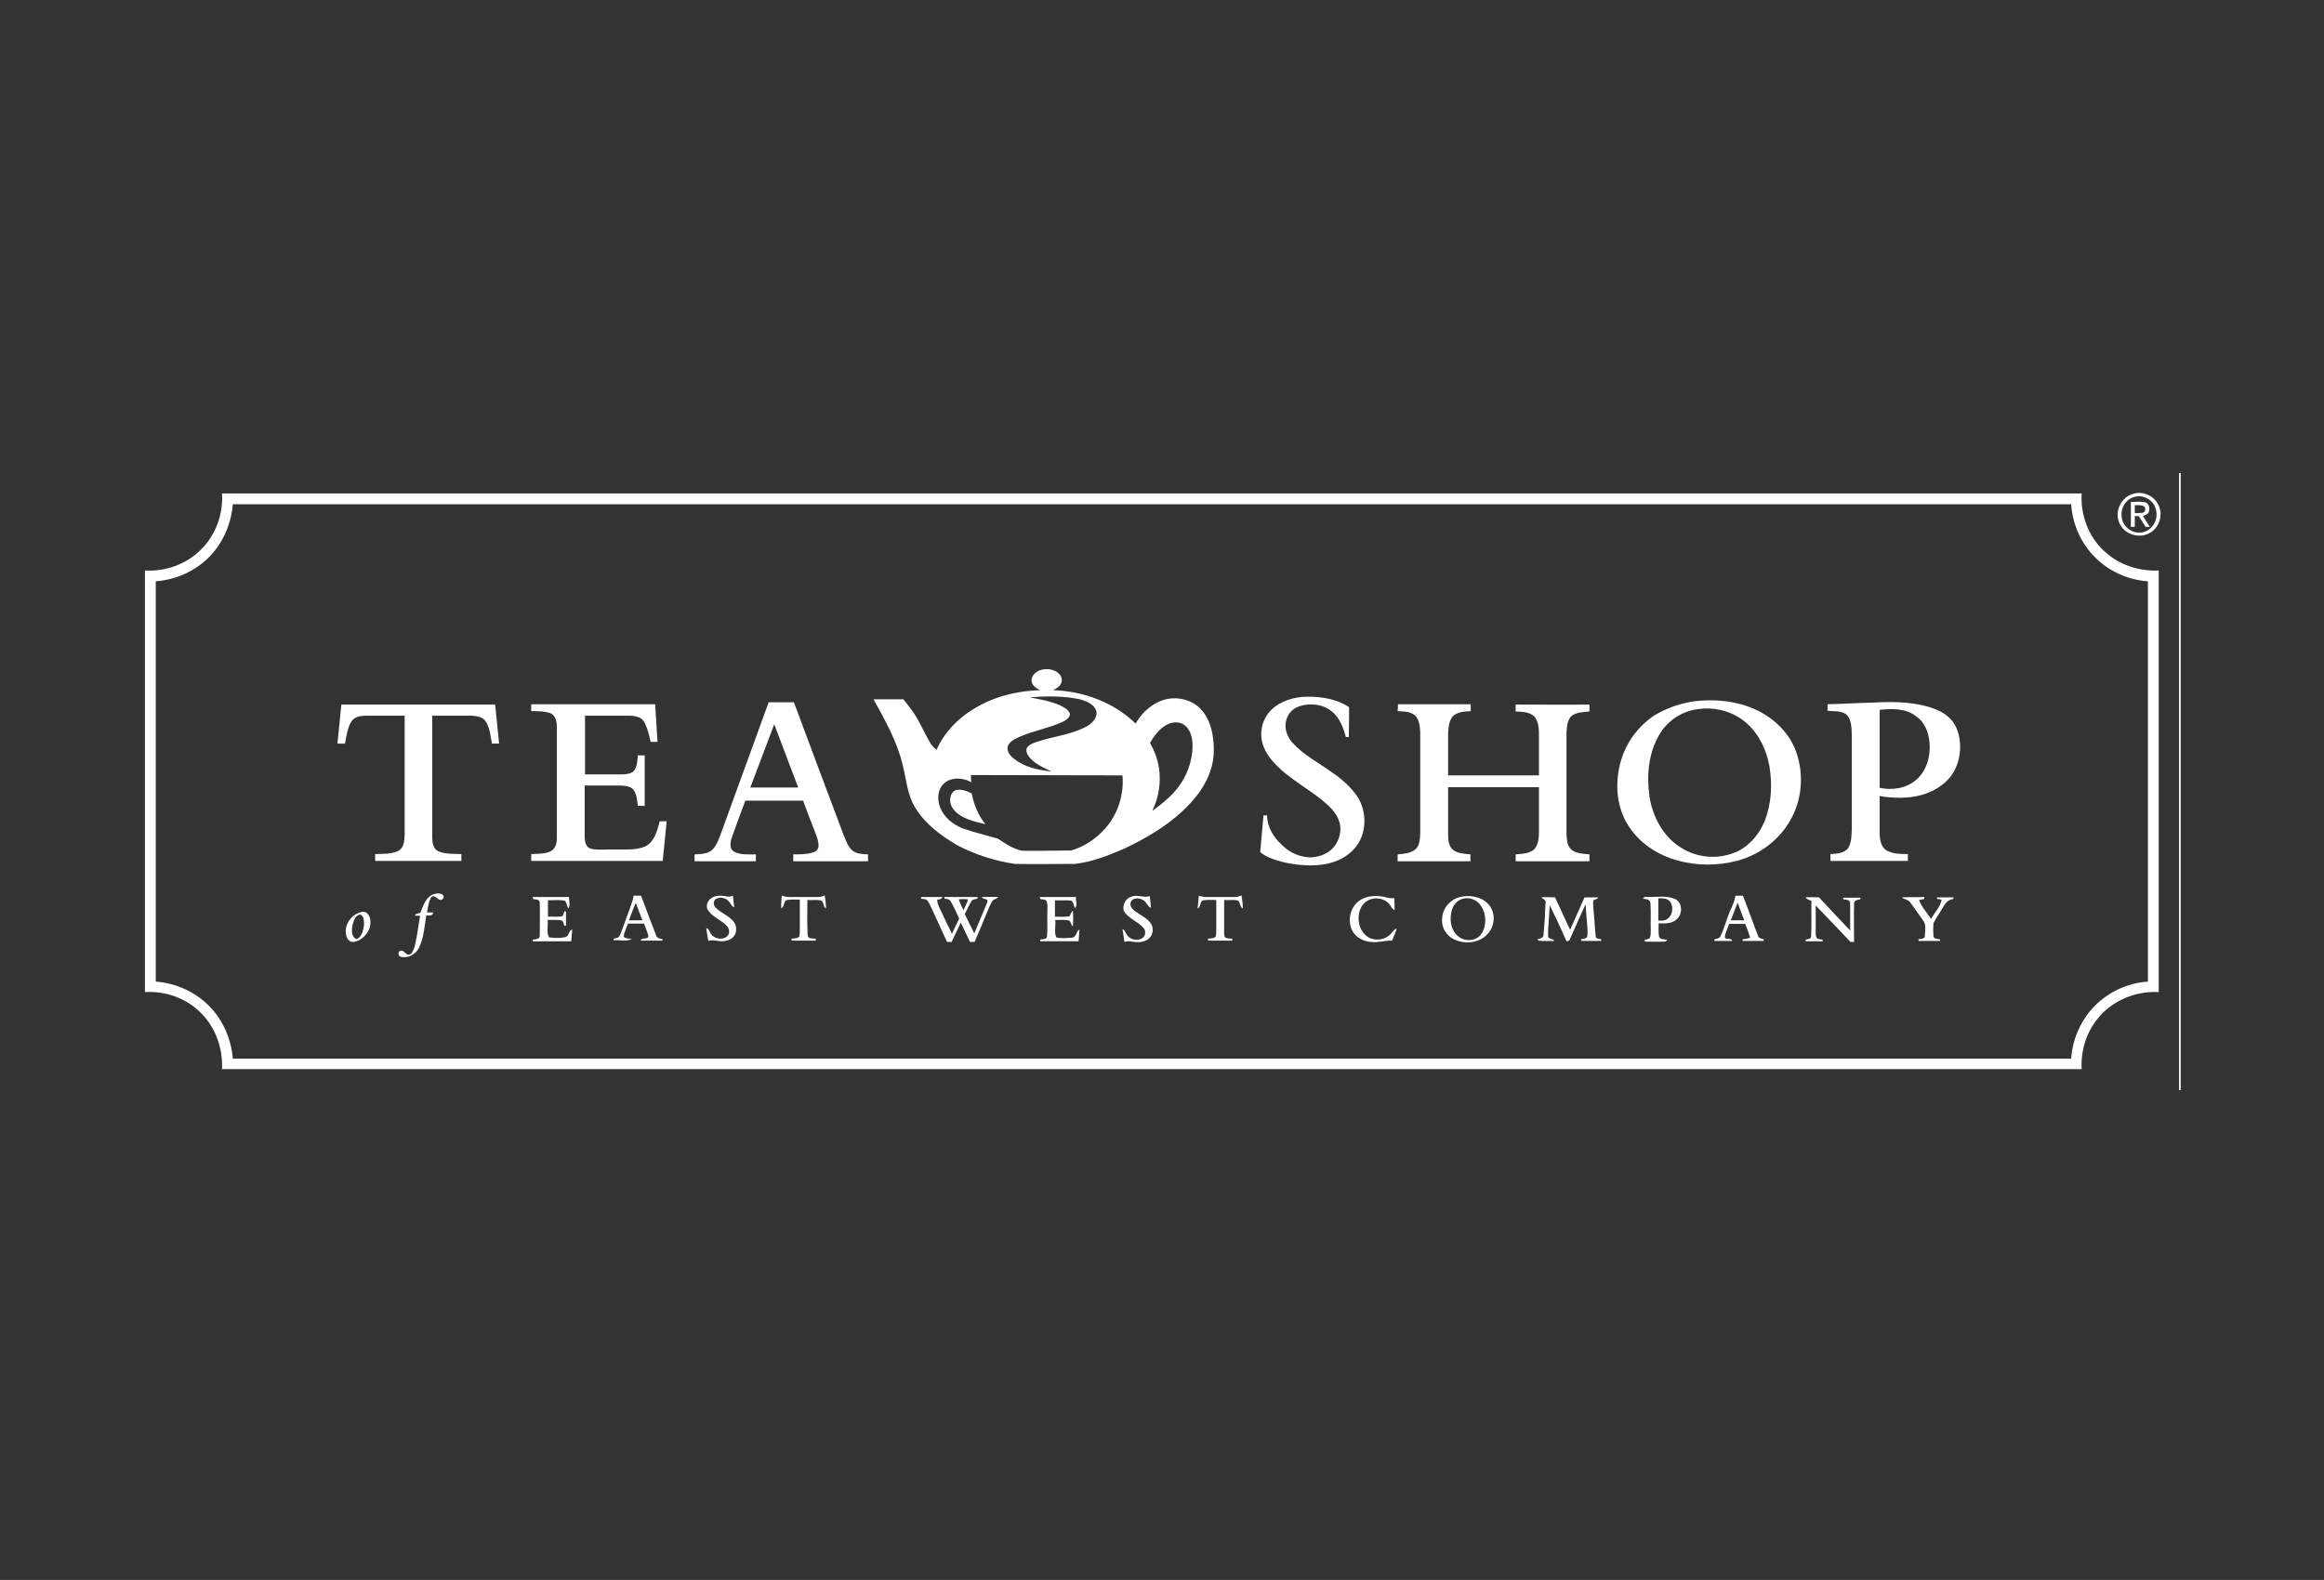 <?xml version="1.0" encoding="utf-8"?>
<!-- Generator: Adobe Illustrator 21.1.0, SVG Export Plug-In . SVG Version: 6.00 Build 0)  -->
<svg version="1.1" id="Capa_1" xmlns="http://www.w3.org/2000/svg" xmlns:xlink="http://www.w3.org/1999/xlink" x="0px" y="0px"
	 viewBox="0 0 708.7 481.9" style="enable-background:new 0 0 708.7 481.9;" xml:space="preserve">
<rect x="0" y="0" width="708.7" height="481.9" fill="#333333" stroke="none"/>
<style type="text/css">
	.st0{fill:#FFFFFF;}
</style>
<g>
	<g>
		<path class="st0" d="M664.5,144.3h0.5v188.2h-0.5C664.5,269.8,664.5,207,664.5,144.3z"/>
	</g>
	<g>
		<g>
			<path class="st0" d="M61.3,167.6c4.5-4.4,6.8-10.8,6.4-17.1c189,0,378.1,0,567.1,0c-0.4,6.6,2.1,13.3,7,17.7
				c4.4,4.1,10.5,6.1,16.5,5.8c0,42.9,0,85.7,0,128.6c-7.1-0.4-14.3,2.6-18.7,8.2c-3.5,4.3-5.1,9.9-4.8,15.3c-189,0-378,0-567.1,0
				c0.3-6.2-1.9-12.6-6.3-17c-4.4-4.6-10.9-6.9-17.2-6.5c0-42.9,0-85.7,0-128.6C50.4,174.4,56.9,172.1,61.3,167.6z M71,153.8
				c-0.4,5.2-2.4,10.4-5.7,14.4c-4.3,5.3-10.9,8.6-17.8,9.1c0,40.7,0,81.4,0,122.1c5.6,0.4,11.1,2.7,15.3,6.5
				c4.8,4.3,7.7,10.6,8.2,17c186.9,0,373.7,0,560.6,0c0.4-5.9,2.9-11.7,7.1-16c4.3-4.4,10.2-7.1,16.3-7.5c0-40.7,0-81.4,0-122.1
				c-6.1-0.4-12-3.1-16.2-7.4c-4.3-4.3-6.8-10.1-7.2-16.1C444.7,153.8,257.8,153.8,71,153.8z"/>
		</g>
		<g>
			<path class="st0" d="M314.6,207.1c0.4-2,2.6-3,4.4-3c2-0.1,4.4,0.9,4.8,3c0.2,1.7-1.3,2.8-2.7,3.4c9.2,0.3,18.6,3.7,25.2,10.2
				c2-3.6,5.5-6.6,9.6-7.5c3.6-0.7,7.6,0.3,10.2,3c2.3,2.4,3.4,5.6,3.8,8.8c0.4,3.1,0.4,6.4-0.6,9.5c-1.5,5.1-5,9.5-8.8,13
				c-5.2,4.8-11.4,8.4-17.8,11.4c-4.8,2.1-9.7,4-14.9,4.6c-6.1,0-12.2,0.1-18.3,0c-6.1-0.9-12.1-2.8-17.6-5.7
				c-4.9-2.9-9.7-6.4-12.7-11.3c-2.5-3.9-2.8-8.7-3.9-13.1c-1.7-7.2-5.4-13.7-8.9-20.1c3,0,6.1,0,9.1,0c1.4,1.8,2.9,3.6,4,5.5
				c1.4,2.4,2.5,4.9,3.9,7.3c0.5,1,1.3,1.9,2.2,2.6c2.3-5.2,6.4-9.5,11.2-12.4c6.1-3.8,13.3-5.6,20.5-5.8
				C315.9,210,314.3,208.8,314.6,207.1z M314,212.7c3.1,0.6,6.2,1.1,9.2,2.4c1.2,0.6,2.7,1.3,3.1,2.7c-0.1,1.3-1.5,2-2.5,2.5
				c-4.1,1.8-8.5,2.6-12.6,4.3c-1.4,0.7-3.1,1.3-3.8,2.8c-0.6,1.6,0.6,3.1,1.8,4c3.2,2.6,7.4,3.5,11.5,3.9c-2.3-1-4.6-2.1-6.3-3.8
				c-0.8-0.8-1.5-1.8-1.4-3c0.4-1.2,1.7-1.7,2.8-2.1c5.1-1.8,10.7-2.2,15.5-4.8c1.7-0.9,3.5-2.7,3-4.8c-0.7-2.1-3-2.9-4.9-3.5
				C324.1,212.2,319,212.3,314,212.7z M356.1,220.9c-2.4,1.2-4.1,3.4-5.4,5.7c1.3,2.3,2.3,4.9,2.7,7.5c0.7,4.5,0,9.1-2,13.2
				c2.3-1.6,4.5-3.4,6.4-5.4c3.3-3.5,5.4-8.1,5.8-12.9c0.2-2.6,0-5.6-2-7.5C360.1,220,357.8,220.1,356.1,220.9z M296.1,236.4
				c0,0.7,0,1.5,0.1,2.2c-2.8-1.6-6.9-1.7-9,1.1c-1.4,1.9-1.3,4.5-0.5,6.6c1.2,3,3.8,5.1,6.7,6.3c3.6,1.3,7.2,2.1,10.9,3.2
				c2.3,1.5,4.7,3.2,7.5,3.7c4.9,0,9.9,0,14.8-0.1c4.1-1.1,7.8-3.7,10.6-6.9c3.8-4.4,5.6-10.3,5.1-16
				C327,236.5,311.6,236.4,296.1,236.4z"/>
		</g>
		<path class="st0" d="M387.6,216.6c2.9-2.9,7.2-4.1,11.2-4.1c4.3,0,8.9,0.7,12.6,3.2c0,3,0,6.1-0.1,9.1c-0.2,0-0.7,0-0.9,0
			c-0.7-2.8-1.8-5.6-3.9-7.5c-2.7-2.5-6.8-3-10.2-1.9c-2,0.6-3.6,2.3-4.1,4.4c-0.6,2.4,0.3,4.9,1.9,6.7c3.3,3.7,7.8,6,11.8,8.9
			c3.2,2.1,6.2,4.7,8.3,8c2.3,3.9,2.5,9,0.5,13c-1.6,3.1-4.5,5.3-7.7,6.4c-4.8,1.7-10.1,1.3-15.1,0.3c-2.7-0.7-5.5-1.4-7.6-3.2
			c0.3-3.7,0.7-7.5,1-11.2c0.3,0,0.8,0,1.1,0c0,3.5,1.9,6.6,4.4,8.9c2.3,2.4,5.6,3.9,8.9,3.9c2.6-0.1,5.4-1.1,7.1-3.2
			c1.6-2,2.4-4.8,1.7-7.4c-0.8-3-3.2-5.1-5.5-7c-3.9-3.1-8.3-5.6-12.1-8.9c-2.2-2-4.4-4.3-5.5-7.1
			C383.8,224,384.7,219.5,387.6,216.6z"/>
		<g>
			<path class="st0" d="M517.5,213.8c7.1-0.7,14.7,0.4,20.8,4.2c4.4,2.7,8,6.9,9.6,11.8c2.2,6.6,1.6,14.2-1.9,20.3
				c-3.4,6.1-9.4,10.6-16.1,12.4c-5.9,1.6-12.3,1.6-18.2,0c-6.4-1.7-12.4-5.7-15.7-11.6c-3.3-5.8-3.5-12.9-1.6-19.2
				c1.7-5.5,5.3-10.3,10.1-13.5C508.5,215.8,513,214.3,517.5,213.8z M517.7,216.3c-4.8,0.6-9.3,3.6-11.7,7.8
				c-3.3,5.6-3.9,12.4-3,18.7c0.9,6.5,4.5,13,10.4,16.2c5,2.9,11.4,3.1,16.6,0.6c3.8-1.9,6.6-5.4,8.2-9.3c2-5.2,2.3-11,1.4-16.5
				c-1-5.6-3.8-11.2-8.6-14.5C527.1,216.6,522.3,215.6,517.7,216.3z"/>
		</g>
		<g>
			<path class="st0" d="M234.4,214.2c2.6,0,5.2,0,7.7,0c5,13.5,10.1,27,15.2,40.6c0.7,1.6,1.2,3.3,2.5,4.5s3.2,1.2,4.9,1.3
				c0,0.7,0,1.4,0,2.1c-7.6,0-15.2,0-22.8,0c0-0.7,0-1.4,0-2.1c1.9,0,3.9,0,5.7-0.5c0.9-0.2,1.9-0.8,2-1.9c0.1-1.4-0.4-2.7-0.9-4
				c-1.3-3.3-2.6-6.7-3.8-10c-5.9,0-11.7,0-17.6,0c-1.4,3.7-2.8,7.4-4.1,11.2c-0.5,1.4-0.9,3.5,0.7,4.4c2,1,4.4,0.8,6.6,0.8
				c0,0.7,0,1.4,0,2.1c-6.2,0-12.5,0-18.7,0c0-0.7,0-1.4,0-2.1c1.9-0.1,4.2-0.1,5.6-1.6c1.3-1.4,1.9-3.4,2.6-5.2
				C224.8,240.6,229.6,227.4,234.4,214.2z M236.1,220.9c-2.4,6.5-4.9,12.9-7.3,19.3c4.9,0,9.7,0,14.6,0
				C241,233.8,238.5,227.3,236.1,220.9z"/>
		</g>
		<g>
			<path class="st0" d="M571.1,214.3c5.4-0.3,11-0.3,16.3,1.1c2.6,0.7,5.4,1.8,7.3,3.8c1.7,1.7,2.6,4.1,2.9,6.5
				c0.5,3.7-0.3,7.7-2.5,10.8c-2.2,3-5.6,5-9.2,6c-4.1,1.1-8.5,1-12.7,0.3c0,3.9,0,7.9,0,11.8c0.1,1.8,0.5,4,2.3,4.9
				c2,1,4.2,1,6.3,1c0,0.7,0,1.4,0,2.1c-7.9,0-15.8,0-23.6,0c0-0.7,0-1.4,0-2.1c1.8-0.1,4-0.2,5.3-1.7c1.2-1.8,1.1-4,1.2-6.1
				c0-9.5,0-19.1,0-28.6c-0.1-2.1,0-4.6-1.7-6.2c-1.6-1.2-3.8-0.9-5.7-1.1c0-0.7,0-1.4,0-2C561.9,214.7,566.5,214.4,571.1,214.3z
				 M573.2,216.5c0,7.9,0,15.9,0,23.8c3.8,0.8,8.2,0.2,11.2-2.5c3.2-2.8,4.4-7.3,4-11.4c-0.3-3-1.4-6-3.9-7.8
				C581.3,216,577,216.1,573.2,216.5z"/>
		</g>
		<path class="st0" d="M102.9,226.8c0.4-4,0.8-8,1.2-11.9c15.6,0,31.3,0,46.9,0c0.4,4,0.8,7.9,1.2,11.9c-0.7,0-1.5,0-2.2,0
			c-0.4-2.3-0.6-4.9-2-6.9c-0.9-1.3-2.7-1.5-4.2-1.6c-4,0-8,0-12,0c0,12.3,0,24.6,0,36.9c0,1.6,0.2,3.8,2,4.5
			c2.2,0.9,4.6,0.7,6.9,0.8c0,0.7,0,1.4,0,2.1c-8.8,0-17.6,0-26.3,0c0-0.7,0-1.4,0-2.1c2.4-0.1,4.9,0.1,7.1-1c1.7-0.9,1.8-3,1.9-4.7
			c0-12.2,0-24.4,0-36.5c-3.9,0-7.8,0-11.7,0c-1.6,0-3.5,0.2-4.5,1.7c-1.3,2-1.5,4.5-2,6.8C104.3,226.8,103.6,226.8,102.9,226.8z"/>
		<path class="st0" d="M162,216.9c0-0.7,0-1.4,0-2.1c12.6,0,25.2,0,37.8,0c0.2,3.8,0.5,7.7,0.7,11.5c-0.7,0-1.4,0-2.1,0
			c-0.4-1.8-0.8-3.7-1.6-5.4c-0.4-1-1.2-1.9-2.2-2.2c-1.1-0.4-2.4-0.4-3.5-0.4c-4.2,0-8.5,0-12.7,0c0,6,0,11.9,0,17.9
			c3.9,0,7.7,0,11.6,0c1.2-0.1,2.6-0.2,3.4-1.2c0.9-1.3,1-3,1.1-4.6c0.7,0,1.4,0,2.1,0c0,5.1,0,10.3,0,15.4c-0.7,0-1.4,0-2.1,0
			c-0.2-1.7-0.3-3.5-1.3-4.9c-1-1.2-2.6-1.2-4-1.3c-3.6,0-7.2,0-10.9,0c0,5.2,0,10.4,0,15.6c0,1.4,0.3,3.3,2,3.7
			c2.2,0.5,4.4,0.1,6.7,0.2c3.3-0.1,6.8,0.4,9.9-1c2.8-1.5,3.5-4.8,4.3-7.6c0.7,0,1.4,0,2.1,0c-0.4,4-0.8,8.1-1.2,12.1
			c-13.4,0-26.8,0-40.1,0c0-0.7,0-1.4,0-2.1c1.9-0.1,4,0,5.8-0.8c1.4-0.6,2-2.3,2-3.8c0-11.5,0-22.9,0-34.4c0-1.4-0.4-3.2-1.8-3.9
			C166.1,216.9,164,216.9,162,216.9z"/>
		<path class="st0" d="M426.3,214.8c7.4,0,14.8,0,22.2,0c0,0.7,0,1.4,0,2.1c-1.9,0.1-4,0.2-5.5,1.6c-1.2,1.5-1.3,3.5-1.4,5.3
			c0,4.2,0,8.5,0,12.7c9.2,0,18.4,0,27.7,0c0-4,0-8,0-11.9c0-2,0-4.1-1.2-5.8c-1.4-1.7-3.9-1.7-5.9-1.8c0-0.7,0-1.4,0-2.1
			c7.5,0,15,0.1,22.5,0c0,0.7,0,1.4,0,2.1c-1.9,0.2-4.1,0.2-5.6,1.5c-1.2,1.3-1.3,3.3-1.4,5c0,10.3,0,20.7,0,31
			c0.1,1.7,0.2,3.7,1.7,4.8c1.6,1.1,3.5,1.1,5.3,1.3c0,0.7,0,1.4,0,2.1c-7.5,0-15,0-22.5,0c0-0.7,0-1.4,0-2.1
			c1.9-0.2,4.2-0.2,5.7-1.6c1.3-1.5,1.4-3.6,1.4-5.5c0-4.5,0-9,0-13.4c-9.2,0-18.4,0-27.7,0c0,4.8,0,9.7,0,14.5
			c0,1.7,0.2,3.6,1.6,4.7c1.5,1.1,3.5,1.1,5.2,1.3c0,0.7,0,1.4,0,2.1c-7.4,0-14.8,0-22.2,0c0-0.7,0-1.4,0-2.1c1.9-0.2,4-0.3,5.5-1.6
			c1.3-1.2,1.3-3.2,1.4-4.9c0-10.2,0-20.5,0-30.7c-0.1-1.8-0.2-3.7-1.5-5.1c-1.4-1.3-3.5-1.3-5.4-1.4
			C426.3,216.2,426.3,215.5,426.3,214.8z"/>
		<path class="st0" d="M291.2,241.1c1.7-0.6,3.6,0.1,5.1,0.9c0.7,3.4,2,6.7,4.2,9.4c-3.5-0.9-7.4-1.6-9.8-4.6
			C289.4,245.2,289.3,242.3,291.2,241.1z"/>
		<path class="st0" d="M131.6,273c1.1-0.5,2.6-0.8,3.5,0c0.7,0.8-0.5,2-1.3,1.3c-0.7-0.4-1.6-1.5-2.3-0.6c-0.9,1.4-0.9,3-1.3,4.6
			c0.6,0,1.3,0,1.9,0c-0.1,1.2-1.3,0.9-2.1,0.9c-0.6,3.4-0.7,6.9-2.3,10c-1,2-3.4,3.2-5.6,2.6c-0.8-0.3-0.8-1.6,0-1.8
			c0.8-0.3,1.3,0.6,1.9,1c0.5,0.4,1.3,0.1,1.6-0.4c0.6-0.9,0.9-2,1.1-3c0.6-2.8,0.9-5.5,1.4-8.3c-0.4,0-1.2,0-1.6,0
			c0.3-0.7,1.1-0.7,1.7-0.9C129,276.4,129.7,274.1,131.6,273z"/>
		<g>
			<path class="st0" d="M193.2,273.2c0.8,0,1.5,0,2.3,0c1.5,4,3,8.1,4.6,12.1c0.2,0.8,1.1,1,1.9,1.1v0.5c-2.2,0-4.4,0-6.6,0
				c0.2-1.2,2.4-0.1,2.3-1.5c-0.3-1.3-0.9-2.5-1.3-3.7c-1.6,0-3.3,0-4.9,0c-0.4,1.3-1.2,2.6-1.3,4c0.6,0.7,1.7,0.5,2.5,0.7
				c-1.7,0.9-3.8,0.2-5.6,0.4c0-0.1,0-0.4,0-0.5c0.8-0.1,1.8-0.3,2-1.2c1.1-2.7,2-5.4,3-8.1C192.4,275.9,193.1,274.6,193.2,273.2z
				 M191.8,280.7c1.4,0,2.7,0,4.1,0c-0.7-1.8-1.4-3.6-2-5.3C193.1,277.1,192.5,278.9,191.8,280.7z"/>
		</g>
		<path class="st0" d="M216.7,274.1c1.3-1.1,3.2-1,4.8-0.7c0.7,0.2,1.4,0,2-0.2c0.1,1.2,0.3,2.4,0.4,3.5c-0.8-0.2-1-1-1.5-1.6
			c-0.9-1.2-2.8-1.7-4.1-0.9c-0.9,0.7-0.8,2,0,2.7c1.6,1.6,4,2.4,5.4,4.2c1.1,1.3,1.1,3.6-0.2,4.8c-0.9,0.9-2.3,1.2-3.5,1.2
			c-1.3,0-2.7-0.6-4-0.1c-0.2-1.3-0.5-2.6-0.6-3.9c0.7,0.1,0.9,0.9,1.2,1.4c0.9,1.8,3.6,2.4,5.1,1.1c0.9-0.7,0.8-2.1,0.1-3
			c-1.6-1.9-4.2-2.7-5.7-4.7C215.2,277,215.4,275.1,216.7,274.1z"/>
		<path class="st0" d="M345,273.5c1.8-0.8,3.8,0.5,5.6-0.2c0.2,1.2,0.3,2.4,0.4,3.6c-1.1-0.4-1.3-1.7-2.3-2.3
			c-1.2-0.8-3.3-0.9-3.9,0.6c-0.4,1.1,0.5,2.1,1.3,2.7c1.6,1.2,3.6,2,4.8,3.7c1,1.4,0.8,3.6-0.6,4.7c-1.4,1.2-3.4,1.2-5.2,0.9
			c-0.8-0.2-1.5-0.1-2.2,0.1c-0.2-1.3-0.4-2.6-0.6-3.9c0.7,0.2,0.9,1,1.2,1.5c0.9,1.7,3.4,2.3,4.9,1.2c1-0.7,1.1-2.2,0.3-3.1
			c-1.7-2-4.7-2.8-6-5.2C342.2,276.1,343.2,274,345,273.5z"/>
		<path class="st0" d="M414.4,274.8c1.9-1.4,4.4-1.7,6.7-1.4c1.4,0.1,2.7,0.8,4.1,0.5c0,1.2,0.1,2.5,0.1,3.7
			c-0.9-0.3-1.1-1.3-1.7-1.9c-2.1-2.4-6.4-2.2-8.2,0.5c-1.8,2.8-1.4,6.9,1.1,9.1c1.9,1.7,5,1.7,7,0.1c0.9-0.6,1.3-1.8,2.4-2.2
			c-0.3,1.3-0.9,2.4-1.4,3.7c-2.2-0.1-4.3,0.7-6.5,0.4c-2.2-0.2-4.4-1.3-5.5-3.2C410.8,281.1,411.6,276.9,414.4,274.8z"/>
		<g>
			<path class="st0" d="M445.2,273.6c2.9-0.7,6.4-0.2,8.6,2.1c2.4,2.5,2.2,6.8-0.2,9.2c-2.5,2.8-6.9,3.2-10.2,1.6
				c-2.4-1.1-4-3.8-3.6-6.5C439.9,277,442.3,274.3,445.2,273.6z M445.6,274.3c-1.2,0.5-2.2,1.5-2.7,2.8c-1,2.8-0.7,6.5,1.8,8.5
				c2,1.7,5.5,1.5,7-0.7c1.7-2.5,1.6-6,0-8.5C450.4,274.3,447.7,273.4,445.6,274.3z"/>
		</g>
		<g>
			<path class="st0" d="M501,274.1c0.3-0.7,1.1-0.5,1.7-0.5c2.7,0,5.5-0.5,8.1,0.6c2.4,1.1,2.3,4.7,0.5,6.2
				c-1.5,1.4-3.7,1.3-5.5,1.2c0,1.3-0.1,2.7,0.1,4c0.3,1.1,1.7,0.8,2.5,1.1c-0.2,0.3-0.5,0.5-0.8,0.5c-2,0.1-4,0-6,0
				c0-0.1-0.1-0.4-0.1-0.5c0.5-0.2,1-0.2,1.5-0.5c0.5-0.6,0.3-1.6,0.4-2.3c-0.1-2.8,0.1-5.7-0.1-8.5
				C503.1,274.1,501.8,274.3,501,274.1z M505.7,274c0,2.3,0,4.5,0,6.8c0.9,0,1.8,0.1,2.6-0.4c1.8-1.1,2.2-3.9,0.9-5.5
				C508.3,273.9,506.9,274,505.7,274z"/>
		</g>
		<g>
			<path class="st0" d="M529.2,273.2c0.8,0,1.5,0,2.3,0c1.6,4,3,8.1,4.6,12.2c0.2,0.8,1.1,0.9,1.8,1.1l-0.1,0.5c-2.1,0-4.2,0-6.4,0
				c0-0.1,0-0.4,0-0.5c0.8-0.1,1.6-0.2,2.3-0.5c-0.4-1.4-0.9-2.8-1.5-4.2c-1.6,0-3.3,0-4.9,0c-0.4,1.3-1.2,2.6-1.3,4.1
				c0.4,0.9,2.1,0,2.2,1.1c-1.8,0-3.6,0-5.4,0c0-0.1,0-0.4,0-0.5c0.7-0.2,1.6-0.2,1.9-1c1.1-2.4,1.8-5,2.8-7.5
				C528.2,276.5,529,274.9,529.2,273.2z M527.8,280.7c1.3,0,2.7,0,4.1,0c-0.7-1.8-1.4-3.6-2-5.4
				C529.2,277.1,528.5,278.9,527.8,280.7z"/>
		</g>
		<path class="st0" d="M162.5,273.6c3.7,0,7.3,0,11,0c0,1.2,0.5,2.5-0.2,3.5c-0.4-0.8-0.5-1.8-1.1-2.4c-1.7-0.3-3.4-0.1-5.1-0.1
			c0,1.7,0,3.3,0,5c1.5-0.1,3.1,0.2,4.5-0.2c0.2-0.5,0.4-1,0.5-1.5c0.1,0,0.3,0.1,0.5,0.2c0,1.4,0,2.8,0,4.2c-0.1,0-0.4,0.1-0.5,0.1
			c-0.3-0.6-0.2-1.6-1-1.7c-1.3-0.2-2.7-0.1-4.1-0.1c0.2,1.8-0.4,3.7,0.4,5.3c1.7,0.2,3.4,0.3,5.1-0.1c1.1-0.4,0.9-2,2-2.3
			c-0.1,1.2-0.2,2.4-0.3,3.6c-3.9,0-7.8,0-11.7,0c0-0.1,0-0.4-0.1-0.5c0.9-0.1,2.3-0.1,2.2-1.3c0-3.3,0.1-6.7,0-10
			c0-1.1-1.4-0.9-2.1-1.1L162.5,273.6z"/>
		<g>
			<path class="st0" d="M281,273.6c2.1,0,4.3,0,6.4,0c-0.3,0.7-0.9,0.7-1.6,0.8c0,1,0.4,1.9,0.8,2.7c1.2,2.6,2.4,5.1,3.7,7.7
				c0.7-1.5,1.4-3.1,2.2-4.6c-0.8-1.8-1.6-3.6-2.6-5.3c-0.3-0.7-1.2-0.7-1.9-0.8v-0.5c3.4,0,6.7,0,10.1,0v0.5
				c-0.6,0.2-1.4,0.1-1.8,0.7c-0.8,1.3-1.4,2.7-2.1,4c1,2,1.9,3.9,2.9,5.9c1.3-3.2,2.7-6.3,4-9.6c0.4-1.2-1.4-0.6-1.7-1.5
				c1.7,0,3.3-0.1,5,0c-0.4,0.6-1.1,0.6-1.6,1c-0.5,0.6-0.8,1.5-1.2,2.2c-1.4,3.5-2.9,7-4.4,10.5c-0.5,0-1,0-1.4,0
				c-0.9-2-1.9-3.9-2.8-5.9c-0.9,2-1.9,3.9-2.8,5.9c-0.5,0-0.9,0-1.4,0c-1.7-3.7-3.4-7.4-5.1-11.1c-0.3-0.6-0.6-1.3-1.2-1.8
				c-0.5-0.2-1.1-0.2-1.7-0.3L281,273.6z M292.4,274.3c0.3,1.2,0.9,2.2,1.4,3.3c0.5-1.1,1.1-2.1,1.4-3.3
				C294.3,274.2,293.3,274.2,292.4,274.3z"/>
		</g>
		<path class="st0" d="M470,273.7c1.4-0.1,2.8,0,4.2,0c1.5,3.3,3.1,6.6,4.6,9.9c1.5-3.3,2.9-6.6,4.4-9.9c1.4,0,2.8,0,4.2,0
			c-0.3,0.6-1,0.6-1.5,0.9c-0.2,0.8,0,1.6,0,2.4c0.3,2.8,0.4,5.7,0.7,8.5c0,0.9,1.1,0.8,1.7,1c0,0.1,0,0.4,0,0.5c-2,0-4,0-6,0
			c-0.1-0.1-0.2-0.4-0.2-0.5c0.6-0.2,1.6-0.1,1.9-0.8c0.2-0.8,0.1-1.6,0.1-2.4c-0.2-2.5-0.4-5-0.6-7.5c-1.6,3.5-3.1,7-4.7,10.5
			c-0.1,0.6-0.6,0.8-1.1,0.8c-1.6-3.7-3.3-7.3-5.1-11c-0.2,2.5-0.3,5.1-0.5,7.6c0,0.7-0.1,1.5,0.1,2.2c0.5,0.6,1.5,0.4,1.8,1.1
			c-1.6,0-3.2,0.1-4.8-0.1c-0.1-0.1-0.3-0.3-0.4-0.4c0.8-0.2,1.9-0.4,1.9-1.4c0.3-3.2,0.5-6.4,0.6-9.6
			C471.7,274.5,470.5,274.3,470,273.7z"/>
		<path class="st0" d="M580,273.7c2.2-0.1,4.5,0,6.8-0.1c0,0.1,0,0.4,0,0.6c-0.6,0.1-1.1,0.2-1.6,0.3c0.8,2.2,2.4,3.8,3.7,5.8
			c1-2,2.8-3.6,3.2-5.9c-0.5-0.1-0.9-0.2-1.4-0.2v-0.5c1.7,0,3.4,0,5,0v0.5c-1.6,0.1-2.6,1.4-3.3,2.7c-0.9,1.6-2,3.1-2.8,4.7
			c-0.1,1.3-0.1,2.6,0,3.9c0.1,1,1.3,0.8,2,1c0,0.1,0,0.4,0,0.5c-2.2,0-4.3,0-6.5,0l-0.1-0.5c0.7-0.2,1.9,0,2-1
			c0-1.6,0.5-3.5-0.6-4.8c-1.4-1.9-2.6-3.8-4-5.6C581.8,274.3,580.6,274.4,580,273.7z"/>
	</g>
	<g>
		<g>
			<path class="st0" d="M650.6,150.6c2.9-0.9,6.3,0.6,7.6,3.4c1.6,3.1,0.2,7.2-2.9,8.7c-3.3,1.7-7.8,0.1-9.1-3.4
				C644.8,155.9,646.9,151.5,650.6,150.6z M651.1,151.5c-2.7,0.6-4.5,3.4-4.1,6.1c0.2,3,3.2,5.3,6.1,4.8c3.1-0.4,5.1-3.7,4.4-6.7
				C657.1,152.9,654,150.8,651.1,151.5z"/>
		</g>
		<g>
			<path class="st0" d="M649.8,153.1c1.4,0,2.9-0.2,4.3,0.1c1.3,0.3,1.6,2,1.1,3.1c-0.3,0.7-1.1,0.8-1.7,1.1
				c0.7,1.1,1.4,2.2,2.1,3.3c-0.3,0-1,0-1.3,0c-0.7-1.1-1.4-2.2-2.1-3.3c-0.4,0-0.8,0-1.2,0c0,1.1,0,2.2,0,3.3c-0.3,0-0.9,0-1.2,0
				C649.8,158.2,649.8,155.7,649.8,153.1z M651,154.1c0,0.8,0,1.6,0,2.4c0.8,0,1.6,0,2.4-0.1c1-0.2,1.1-1.8,0.1-2.1
				C652.7,154,651.9,154.1,651,154.1z"/>
		</g>
	</g>
	<g>
		<path class="st0" d="M238.4,273.2c0.7,0.2,1.4,0.4,2.2,0.4c3,0,5.9,0,8.9,0c0.7,0,1.3-0.2,2-0.5c0.2,1.3,0.4,2.7,0.4,4
			c-1-0.5-0.5-2.1-1.7-2.5c-1.3-0.2-2.7,0-4-0.1c0,3.6-0.1,7.2,0.1,10.8c0.1,1.2,1.6,0.9,2.5,1c0,0.1,0,0.4,0,0.6
			c-2.5,0-4.9,0-7.4,0c0-0.1,0-0.4,0-0.6c0.8-0.1,1.7,0,2.3-0.6c0.2-0.6,0.2-1.3,0.2-1.9c0-3.1,0-6.3,0-9.4c-1.3,0-2.6-0.1-3.9,0.1
			c-1.2,0.3-0.6,2.1-1.8,2.5C238.2,275.8,238.3,274.5,238.4,273.2z"/>
		<path class="st0" d="M317.1,273.6c3.7,0,7.3,0,11,0c-0.1,1.1,0.6,2.6-0.3,3.4c-0.4-0.8-0.4-1.8-1.1-2.3c-1.7-0.2-3.4,0-5-0.1
			c0,1.7,0,3.3,0,5c1.4,0,2.9,0.1,4.3-0.1c0.6-0.3,0.5-1.4,1.2-1.7c0.1,1.6,0.1,3.1,0,4.7c-0.8-0.3-0.5-1.6-1.4-1.8
			c-1.3-0.2-2.7-0.1-4-0.1c0.2,1.7-0.4,3.7,0.3,5.3c1.5,0.4,3.2,0.2,4.8,0.1c1.4-0.1,1.2-2,2.3-2.5c-0.1,1.2-0.2,2.4-0.3,3.6
			c-3.9,0-7.8,0-11.7,0c0-0.1,0-0.4,0-0.5c0.7-0.2,2,0,2.1-1c0.2-2.6,0-5.1,0.1-7.7c0-1,0.1-2-0.2-3c-0.4-0.7-1.4-0.5-2-0.7
			L317.1,273.6z"/>
	</g>
	<g>
		<path class="st0" d="M365.6,273.2c0.8,0.3,1.7,0.4,2.5,0.4c2.9,0,5.7,0,8.5,0c0.7,0,1.3-0.2,2-0.5c0.2,1.3,0.4,2.7,0.4,4
			c-1.1-0.5-0.6-2.1-1.7-2.5c-1.3-0.2-2.7,0-4-0.1c0,3.3,0,6.5,0,9.8c0,0.6,0,1.3,0.4,1.7c0.7,0.3,1.4,0.3,2.1,0.3
			c0,0.1,0,0.4,0,0.6c-2.5,0-4.9,0-7.4,0c0-0.1,0-0.4,0-0.6c0.8-0.1,1.7,0,2.3-0.6c0.2-0.7,0.2-1.5,0.2-2.2c0-3,0-6,0-9
			c-1.3,0-2.6-0.1-3.9,0.1c-1.2,0.2-0.7,2.1-1.8,2.5C365.3,275.8,365.5,274.5,365.6,273.2z"/>
		<path class="st0" d="M550.6,273.7c1.4-0.1,2.8,0,4.1,0c3.1,3.4,6.3,6.7,9.5,10.1c0-2.5,0-4.9,0-7.4c0-0.6,0.1-1.2-0.3-1.7
			c-0.6-0.3-1.2-0.3-1.8-0.4v-0.5c1.7,0,3.5,0,5.2,0v0.5c-0.8,0.1-2,0.3-1.9,1.4c-0.1,3.9,0,7.8,0,11.6c-0.3,0-0.9,0-1.1,0
			c-3.5-3.7-7-7.4-10.6-11.1c0,2.8,0,5.6,0,8.3c0,0.6,0,1.2,0.4,1.7c0.5,0.3,1.1,0.3,1.7,0.4c0,0.1,0,0.4,0,0.5c-1.7,0-3.5,0-5.2,0
			c0-0.1,0-0.4,0-0.5c0.7-0.2,1.7-0.1,1.7-1.1c0.2-3.5,0-7.1,0.1-10.7C551.9,274.5,551,274.4,550.6,273.7z"/>
	</g>
	<g>
		<g>
			<path class="st0" d="M110.1,278.2c0.7-0.2,1.5-0.1,2,0.5c1,1.1,1,2.7,0.7,4.1c-0.7,2.2-2.6,4.1-4.9,4.5c-1.4,0.2-2.3-1.2-2.4-2.4
				C105,281.8,107.3,278.9,110.1,278.2z M109.5,279c-1.3,0.5-1.7,2-2,3.2c-0.3,1.4-0.4,3.5,1.1,4.2c0.9-0.1,1.5-1,1.8-1.8
				c0.6-1.5,0.8-3.1,0.4-4.7C110.6,279.5,110.1,278.8,109.5,279z"/>
		</g>
	</g>
</g>
</svg>
